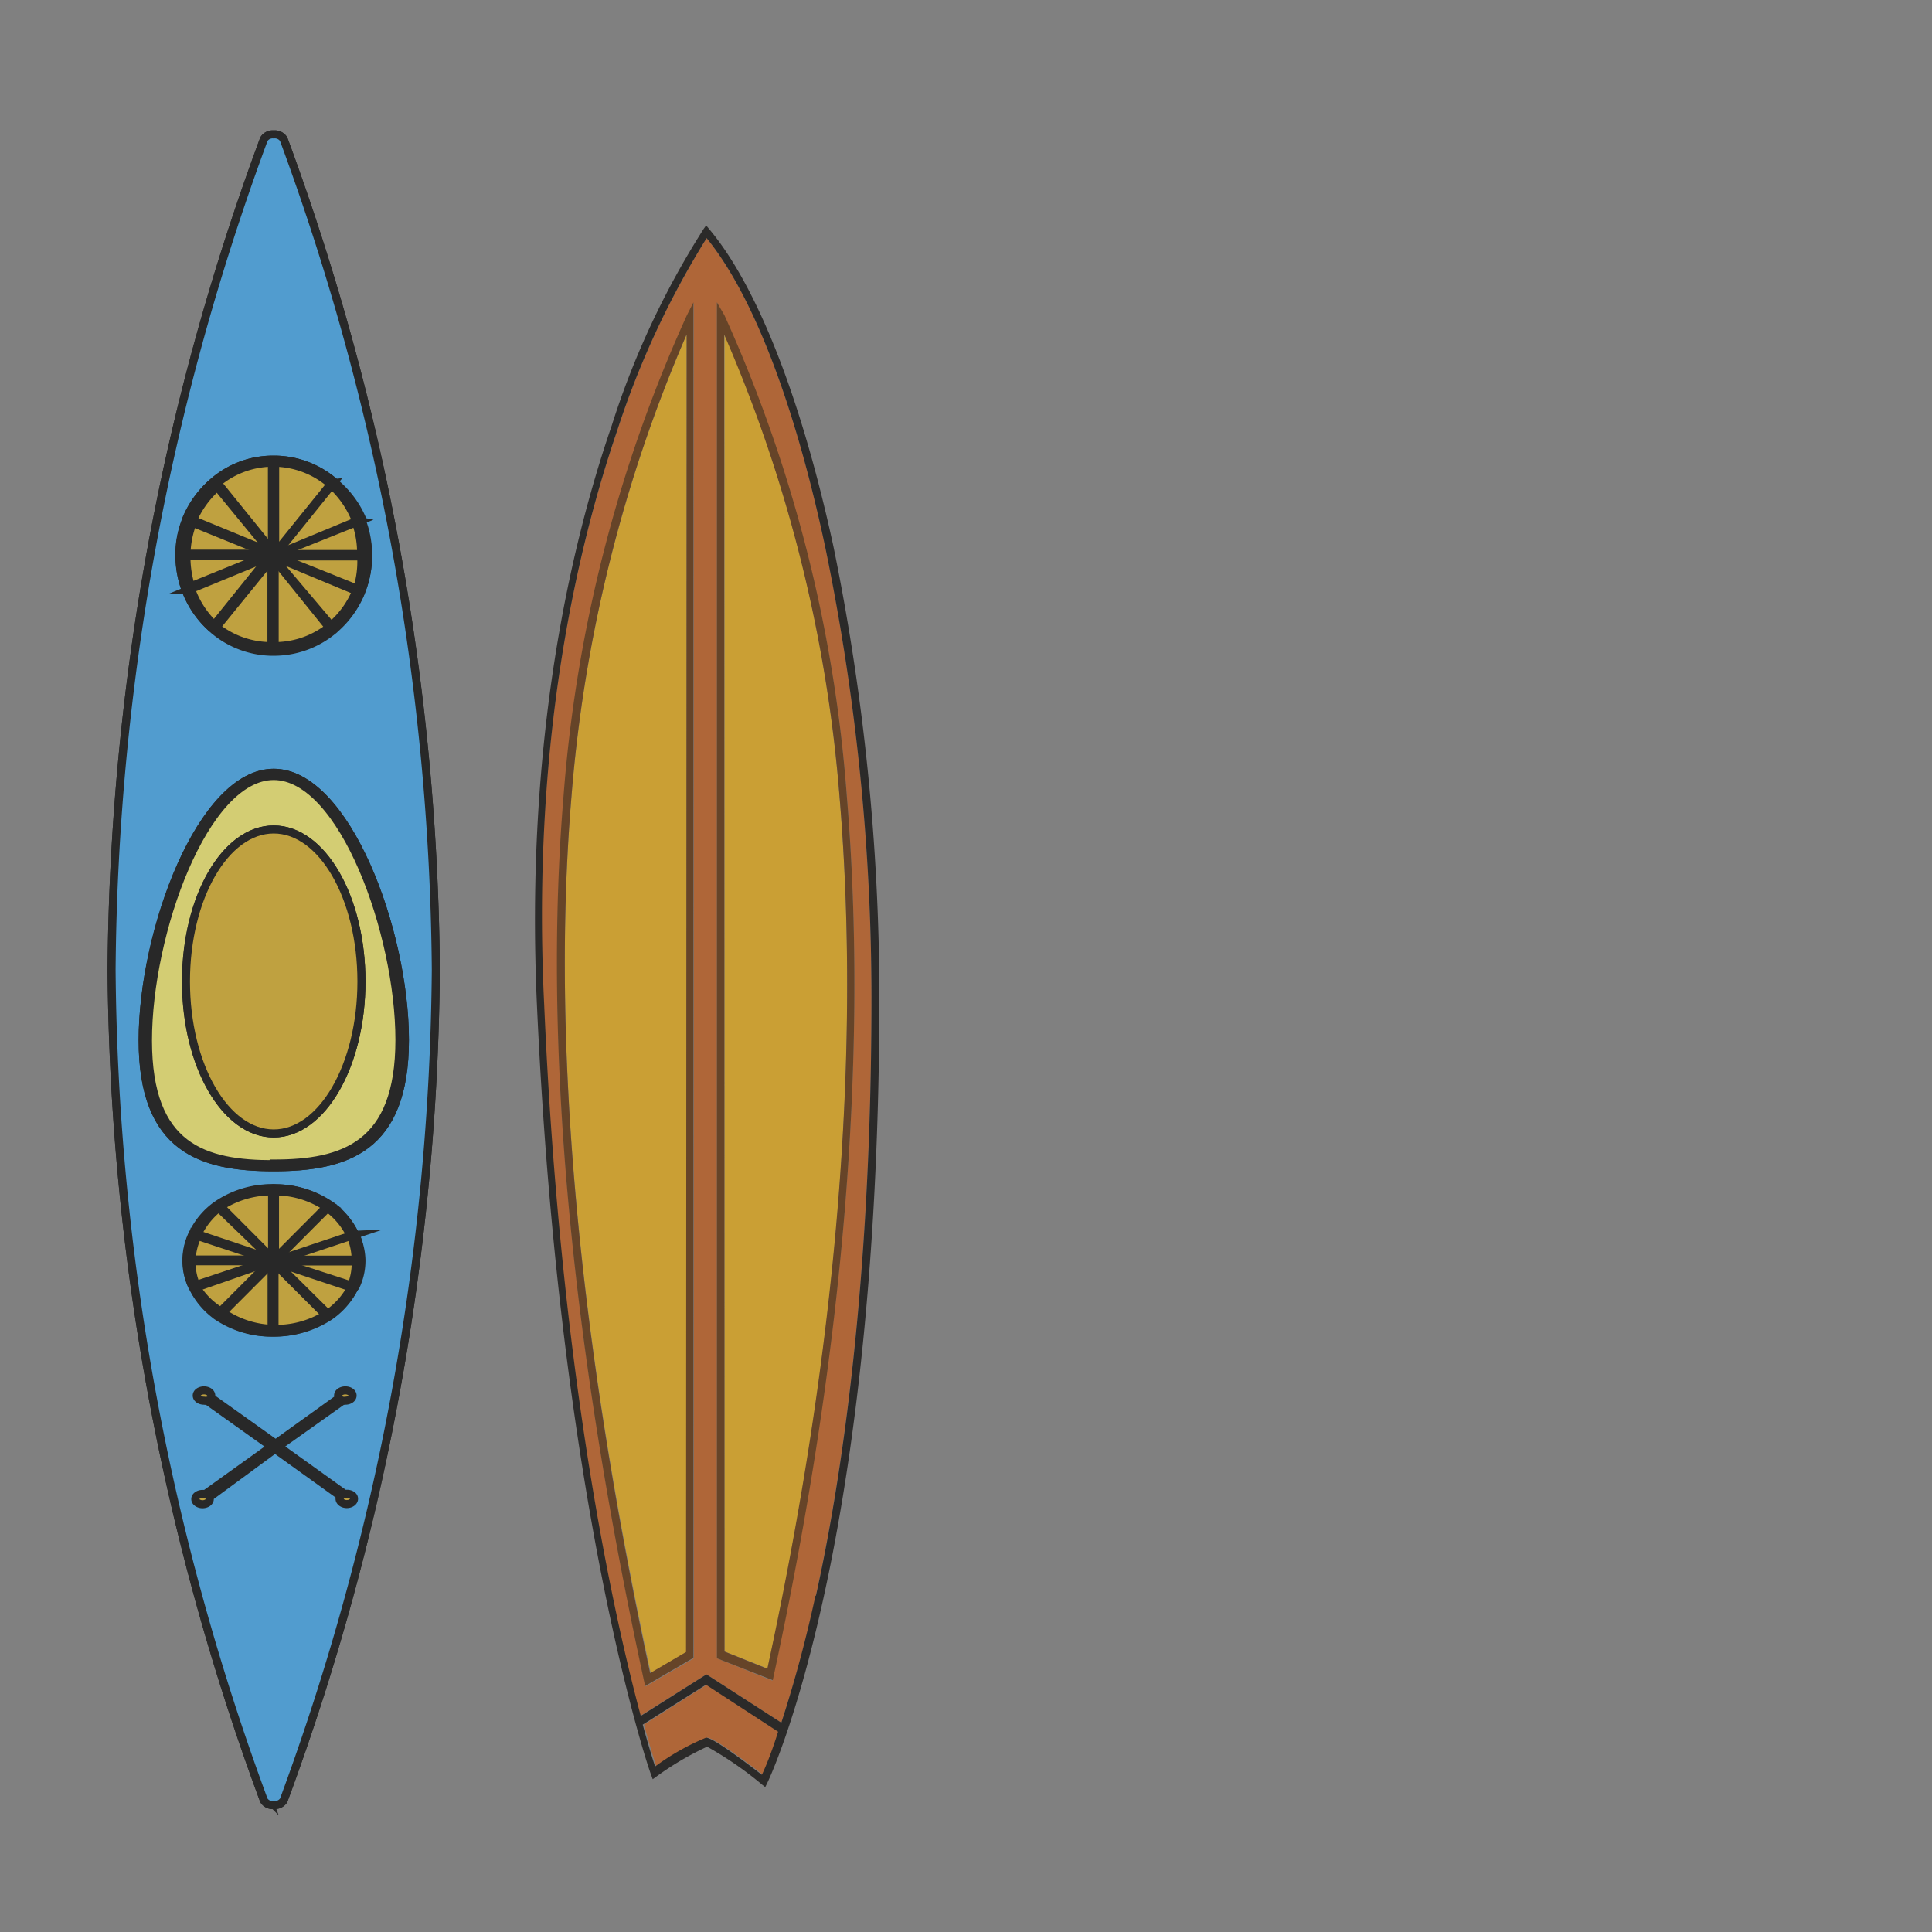 <svg id="Layer_1" data-name="Layer 1" xmlns="http://www.w3.org/2000/svg" viewBox="0 0 120 120"><rect x="0" y="0" width="120" height="120" fill="#808080" stroke="none"/><defs><style>.cls-1{opacity:0.69;}.cls-2{fill:#4677b2;}.cls-2,.cls-3,.cls-4,.cls-5,.cls-6{stroke:#000;stroke-miterlimit:10;stroke-width:0.5px;}.cls-3{fill:#3ba8f2;}.cls-4{fill:#dbaf23;}.cls-5{fill:#f8ef6c;}.cls-6{fill:#fff;}.cls-7{fill:#c35a17;}.cls-8{fill:#ebac11;}.cls-9{fill:#050302;}.cls-10{fill:#5a2900;}</style></defs><g class="cls-1"><path class="cls-2" d="M17.62,8.65a.64.64,0,0,0-.62-.3.63.63,0,0,0-.61.3A151.84,151.84,0,0,0,6.93,60.23a151.85,151.85,0,0,0,9.46,51.59.62.62,0,0,0,.61.29.64.64,0,0,0,.62-.29,152.19,152.19,0,0,0,9.45-51.59A152.17,152.17,0,0,0,17.62,8.65Zm-.29,103.12c-.07.18-.58.18-.65,0A151.81,151.81,0,0,1,7.24,60.23,151.79,151.79,0,0,1,16.68,8.7c0-.09.19-.13.32-.13s.29,0,.33.13a152,152,0,0,1,9.44,51.53A152.06,152.06,0,0,1,17.33,111.77Z"/><path class="cls-3" d="M27.07,60.23a152.19,152.19,0,0,1-9.45,51.59.64.64,0,0,1-.62.29.62.62,0,0,1-.61-.29A151.85,151.85,0,0,1,6.93,60.23,151.84,151.84,0,0,1,16.39,8.65a.63.63,0,0,1,.61-.3.64.64,0,0,1,.62.3A152.17,152.17,0,0,1,27.07,60.23Z"/><path class="cls-4" d="M22.45,78.24v.11a3.69,3.69,0,0,1-.37,1.57A.61.61,0,0,1,22,80a4.65,4.65,0,0,1-1.49,1.68l-.13.09a6.24,6.24,0,0,1-3.35,1h-.21a6,6,0,0,1-3.3-1,.71.71,0,0,1-.14-.1A4.61,4.61,0,0,1,12,80a.54.54,0,0,1-.05-.11,3.69,3.69,0,0,1-.35-1.55v-.12a3.77,3.77,0,0,1,.36-1.54.39.39,0,0,1,.06-.11,4.54,4.54,0,0,1,1.46-1.67l.13-.09a6,6,0,0,1,3.32-1,.72.72,0,0,1,.21,0,6,6,0,0,1,3.32,1l.14.09A4.69,4.69,0,0,1,22,76.57l.06.11A3.83,3.83,0,0,1,22.45,78.24Z"/><path class="cls-5" d="M25.15,64.59c0,6.77-3.66,7.91-8.15,7.91s-8.14-1.14-8.14-7.91S12.51,48,17,48,25.15,57.83,25.15,64.59Z"/><path class="cls-4" d="M22.86,34.41v.15a5.86,5.86,0,0,1-.39,2.08l-.06.16A6,6,0,0,1,20.81,39a.93.93,0,0,1-.15.13,5.76,5.76,0,0,1-3.6,1.3h-.22a5.72,5.72,0,0,1-3.56-1.35L13.14,39a6,6,0,0,1-1.56-2.23l-.06-.15a6.26,6.26,0,0,1-.38-2.06v-.06a.38.38,0,0,1,0-.1,5.74,5.74,0,0,1,.39-2.05.88.88,0,0,1,.05-.15A6.11,6.11,0,0,1,13.17,30l.14-.12a5.67,5.67,0,0,1,3.57-1.33h.23a5.76,5.76,0,0,1,3.57,1.32l.14.13a5.92,5.92,0,0,1,1.6,2.23.88.88,0,0,0,0,.15A5.86,5.86,0,0,1,22.86,34.41Z"/><path class="cls-6" d="M17,51.52c-3,0-5.44,4.23-5.44,9.44S14,70.4,17,70.4s5.45-4.23,5.45-9.44S20,51.52,17,51.52Zm0,18.7c-2.88,0-5.22-4.15-5.22-9.26s2.34-9.27,5.22-9.27,5.23,4.16,5.23,9.27S19.89,70.22,17,70.22Z"/><path class="cls-6" d="M17,48c-4.49,0-8.14,9.87-8.14,16.63S12.51,72.5,17,72.5s8.15-1.14,8.15-7.91S21.49,48,17,48Zm0,24.31c-4.3,0-7.81-1-7.81-7.68S12.7,48.2,17,48.2,24.81,58,24.81,64.59,21.31,72.27,17,72.27Z"/><path class="cls-4" d="M21.54,92.78l-.15,0-4.1-2.94,4-2.84a.44.44,0,0,0,.16,0c.25,0,.45-.14.45-.32s-.2-.32-.45-.32-.45.14-.45.32a.31.31,0,0,0,.06.16l-3.94,2.83-4-2.85a.33.33,0,0,0,0-.14c0-.18-.2-.32-.45-.32s-.45.14-.45.32.2.32.45.32a.58.58,0,0,0,.19,0l4,2.85-4.1,2.94-.18,0c-.24,0-.45.14-.45.32s.21.32.45.32.45-.14.45-.32A.25.25,0,0,0,13,93L17.08,90l4.08,2.93a.2.2,0,0,0-.07.16c0,.18.2.33.45.33s.45-.15.45-.33S21.79,92.78,21.54,92.78Z"/><path class="cls-5" d="M22.47,32.33a.88.88,0,0,1,0-.15A5.92,5.92,0,0,0,20.82,30l-.14-.13a5.76,5.76,0,0,0-3.57-1.32h-.23a5.67,5.67,0,0,0-3.57,1.33l-.14.12a6.11,6.11,0,0,0-1.58,2.22.88.88,0,0,0-.05.15,5.74,5.74,0,0,0-.39,2.05.38.38,0,0,0,0,.1v.06a6.26,6.26,0,0,0,.38,2.06l.06.15A6,6,0,0,0,13.14,39l.14.13a5.72,5.72,0,0,0,3.56,1.35h.22a5.76,5.76,0,0,0,3.6-1.3.93.93,0,0,0,.15-.13,6,6,0,0,0,1.6-2.23l.06-.16a5.86,5.86,0,0,0,.39-2.08v-.15A5.86,5.86,0,0,0,22.47,32.33Zm-.28,4.23v0a.37.37,0,0,1-.05.11v0a5.61,5.61,0,0,1-1.51,2.13l0,0-.1.09,0,0a5.46,5.46,0,0,1-3.38,1.24h-.2A5.47,5.47,0,0,1,13.51,39l0,0-.1-.09,0,0a5.66,5.66,0,0,1-1.47-2.13v0l0-.12v0a6.08,6.08,0,0,1-.36-2v-.06a.34.34,0,0,1,0-.09,5.79,5.79,0,0,1,.37-2,0,0,0,0,1,0,0s0-.07,0-.11,0,0,0,0a5.8,5.8,0,0,1,1.49-2.11l0,0L13.5,30l0,0a5.37,5.37,0,0,1,3.35-1.26h.2A5.42,5.42,0,0,1,20.45,30l0,0,.1.09,0,0a5.81,5.81,0,0,1,1.51,2.13v0s0,.07,0,.11a0,0,0,0,1,0,0,5.63,5.63,0,0,1,.37,2v.15A5.67,5.67,0,0,1,22.19,36.56Z"/><rect class="cls-5" x="16.97" y="34.41" width="5.74" height="0.15"/><path class="cls-5" d="M22.33,32.36l-5,2-.18.08-.07,0-.05,0h0L17,34.48h0l0,0,0,0H17l.06,0,.17-.07,5-2.07Z"/><path class="cls-5" d="M20.7,30l-3.44,4.27-.1.13,0,.05,0,0,0,0h0l-.08,0h0l-.07,0,0,0,0,0v0l0,0,.1-.13,3.48-4.31Z"/><path class="cls-5" d="M17.09,28.61v5.86h-.2V28.61h.2Z"/><path class="cls-5" d="M17.07,34.43h0l-.07,0h0l-.07,0,0,0,0,0v0l0,0-.1-.12L13.29,30l.13-.12,3.47,4.29.1.13,0,.05,0,0Z"/><path class="cls-5" d="M17,34.4h0l-.05,0h0l0,.05,0,0h-.06l-.06,0-.17-.07-4.92-2,.06-.15,5,2.06.19.07.06,0,.05,0Z"/><path class="cls-5" d="M17,34.39v.15H11.29v-.06a.28.28,0,0,1,0-.09Z"/><path class="cls-5" d="M17,34.53l-.05,0h-.06l-.05,0-.17.07-5,2.06a.88.88,0,0,1-.05-.15l4.92-2,.18-.08.07,0,.05,0h0l0,0h0Z"/><path class="cls-5" d="M17.05,34.51l0,0h0l0,0,0,0,0,0-.1.12L13.4,39l-.14-.13,3.42-4.25h0l.1-.12,0,0,0,0,0,0h0l.07,0h0Z"/><path class="cls-5" d="M17.06,34.47v5.89h-.2V34.47Z"/><path class="cls-5" d="M20.69,39l-.14.11-3.49-4.33-.1-.13-.05,0,0,0,0,0h0l.07,0h0l.07,0,0,0,0,0,0,0,0,.05.1.12Z"/><path class="cls-5" d="M22.32,36.62a1.21,1.21,0,0,1-.05.14l-5-2.08-.18-.07-.07,0,0,0h0l0-.05h0l.05,0,0,0h.06l.06,0,.17.07Z"/><path class="cls-5" d="M22.09,76.68,22,76.57a4.69,4.69,0,0,0-1.47-1.68l-.14-.09a6,6,0,0,0-3.32-1,.72.72,0,0,0-.21,0,6,6,0,0,0-3.32,1l-.13.09A4.54,4.54,0,0,0,12,76.57a.39.39,0,0,0-.06.11,3.77,3.77,0,0,0-.36,1.54v.12a3.69,3.69,0,0,0,.35,1.55A.54.54,0,0,0,12,80a4.61,4.61,0,0,0,1.45,1.67.71.71,0,0,0,.14.1,6,6,0,0,0,3.3,1h.21a6.24,6.24,0,0,0,3.35-1l.13-.09A4.65,4.65,0,0,0,22,80a.61.61,0,0,0,0-.12,3.69,3.69,0,0,0,.37-1.57v-.11A3.83,3.83,0,0,0,22.09,76.68Zm-.27,3.18v0a.36.36,0,0,1,0,.09v0a4.43,4.43,0,0,1-1.4,1.6l0,0-.1.06,0,0a5.82,5.82,0,0,1-3.15.93h-.18a5.78,5.78,0,0,1-3.12-1l0,0-.1-.06,0,0A4.43,4.43,0,0,1,12.23,80v0a.2.2,0,0,1,0-.08,0,0,0,0,1,0,0,3.47,3.47,0,0,1-.33-1.48v-.11a3.65,3.65,0,0,1,.34-1.49v0l0-.09v0A4.59,4.59,0,0,1,13.62,75l0,0,.09-.07,0,0A5.78,5.78,0,0,1,16.89,74h.19a5.7,5.7,0,0,1,3.13.93l0,0,.09.07,0,0a4.47,4.47,0,0,1,1.4,1.61h0l.05.09s0,0,0,0a3.73,3.73,0,0,1,.34,1.5v.11A3.63,3.63,0,0,1,21.82,79.86Z"/><rect class="cls-5" x="16.97" y="78.24" width="5.34" height="0.11"/><path class="cls-5" d="M22,76.7l-4.62,1.54-.16.06-.07,0-.05,0h0l0,0h0l0,0H17l0,0,.16,0,4.66-1.56A.54.54,0,0,1,22,76.7Z"/><path class="cls-5" d="M20.44,74.94l-3.2,3.21-.09.09,0,0,0,0h0l-.07,0h0l-.07,0,0,0h0l0,0,0,0,.09-.09,3.23-3.24Z"/><path class="cls-5" d="M17.08,73.89v4.4H16.9v-4.4h.18Z"/><path class="cls-5" d="M17.07,78.26h0l-.07,0h0l-.07,0,0,0h0v0l0,0-.1-.09L13.55,75l.13-.09,3.22,3.23.09.09,0,0,0,0Z"/><path class="cls-5" d="M17,78.24h0l0,0h0l0,0h-.09l-.05,0-.16,0L12.06,76.7a.54.54,0,0,1,0-.11l4.61,1.55.18,0,.06,0,0,0Z"/><path class="cls-5" d="M17,78.23v.11H11.7v-.11Z"/><path class="cls-5" d="M17,78.33l-.05,0h0l-.05,0-.16.05L12.1,80,12,79.87l4.58-1.53.17-.06.06,0h.08l0,0h0Z"/><path class="cls-5" d="M17.05,78.31l0,0h0l0,0,0,0-.09.09-3.22,3.23-.13-.09,3.19-3.2h0l.09-.09,0,0,0,0,0,0h0l.07,0h0Z"/><path class="cls-5" d="M17.05,78.29v4.42h-.18V78.29Z"/><path class="cls-5" d="M20.43,81.67a.57.57,0,0,1-.13.08L17.05,78.5,17,78.4l0,0,0,0,0,0h0l.07,0h0l.07,0,0,0,0,0h0l0,0,.09.1Z"/><path class="cls-5" d="M22,79.9a.54.54,0,0,1-.05.11l-4.68-1.56-.17-.06-.06,0,0,0h0l0,0h0l0,0h.09l.06,0,.16,0Z"/><ellipse class="cls-4" cx="17" cy="60.96" rx="5.45" ry="9.44"/><path class="cls-7" d="M40,107.12c.36,1.32.63,2.19.77,2.6a15,15,0,0,1,3.16-1.79c.44,0,2.55,1.6,3.45,2.29.18-.39.55-1.27,1-2.66l-4.48-2.92Z"/><path class="cls-8" d="M40.42,103.92l2.23-1.31V20.77a90.18,90.18,0,0,0-7.16,28.76C34.23,64.68,35.89,83,40.42,103.92Z"/><path class="cls-7" d="M43.89,14.79a54.26,54.26,0,0,0-5.53,11.88C35.85,34,33,46.13,33.76,62.4c1,23,4.35,37.9,6,44.18L43.88,104l4.65,3a80.15,80.15,0,0,0,2.15-7.92c1.57-7.15,3.45-19.4,3.45-37.19a138.71,138.71,0,0,0-2.85-27.83C49.39,25.15,46.77,18.32,43.89,14.79ZM43.1,103l-3,1.75-.07-.32c-4.6-21.15-6.29-39.63-5-54.93a88.35,88.35,0,0,1,7.65-29.88l.41-.81Zm4.93,1.1-.06.29L44.53,103V18.78l.42.81A88.35,88.35,0,0,1,52.6,49.47C53.94,65.61,52.4,84,48,104.07Z"/><path class="cls-8" d="M52.15,49.53A89.8,89.8,0,0,0,45,20.77v81.81l2.68,1.06C52,83.73,53.48,65.53,52.15,49.53Z"/><path class="cls-9" d="M44,14.17,43.86,14l-.15.21A51.9,51.9,0,0,0,38,26.42c-2.54,7.38-5.4,19.61-4.65,36,1.42,31.33,7,47.65,7.09,47.81l.1.28.21-.15a18.8,18.8,0,0,1,3.17-1.87,22,22,0,0,1,3.42,2.36l.19.15.12-.24c.07-.15,1.77-3.67,3.49-11.47,1.59-7.19,3.48-19.51,3.48-37.38a140,140,0,0,0-2.86-28C49.77,24.73,47,17.7,44,14.17Zm3.3,96.05c-.9-.69-3-2.29-3.45-2.29a15,15,0,0,0-3.16,1.79c-.14-.41-.41-1.28-.77-2.6l3.93-2.48,4.48,2.92C47.88,109,47.51,109.83,47.33,110.22Zm3.35-11.11A80.15,80.15,0,0,1,48.53,107l-4.65-3-4.08,2.58c-1.69-6.28-5-21.16-6-44.18C33,46.13,35.85,34,38.36,26.67a54.26,54.26,0,0,1,5.53-11.88c2.88,3.53,5.5,10.36,7.39,19.3a138.71,138.71,0,0,1,2.85,27.83C54.13,79.71,52.25,92,50.68,99.11Z"/><path class="cls-10" d="M35,49.47c-1.27,15.3.42,33.78,5,54.93l.07.32,3-1.75V18.78l-.41.81A88.35,88.35,0,0,0,35,49.47Zm7.61,53.14-2.23,1.31C35.89,83,34.23,64.68,35.49,49.53a90.18,90.18,0,0,1,7.16-28.76Z"/><path class="cls-10" d="M44.53,18.78V103L48,104.36l.06-.29C52.4,84,53.94,65.61,52.6,49.47A88.35,88.35,0,0,0,45,19.59Zm.45,2a89.8,89.8,0,0,1,7.17,28.76c1.33,16-.18,34.2-4.49,54.11L45,102.58Z"/></g></svg>